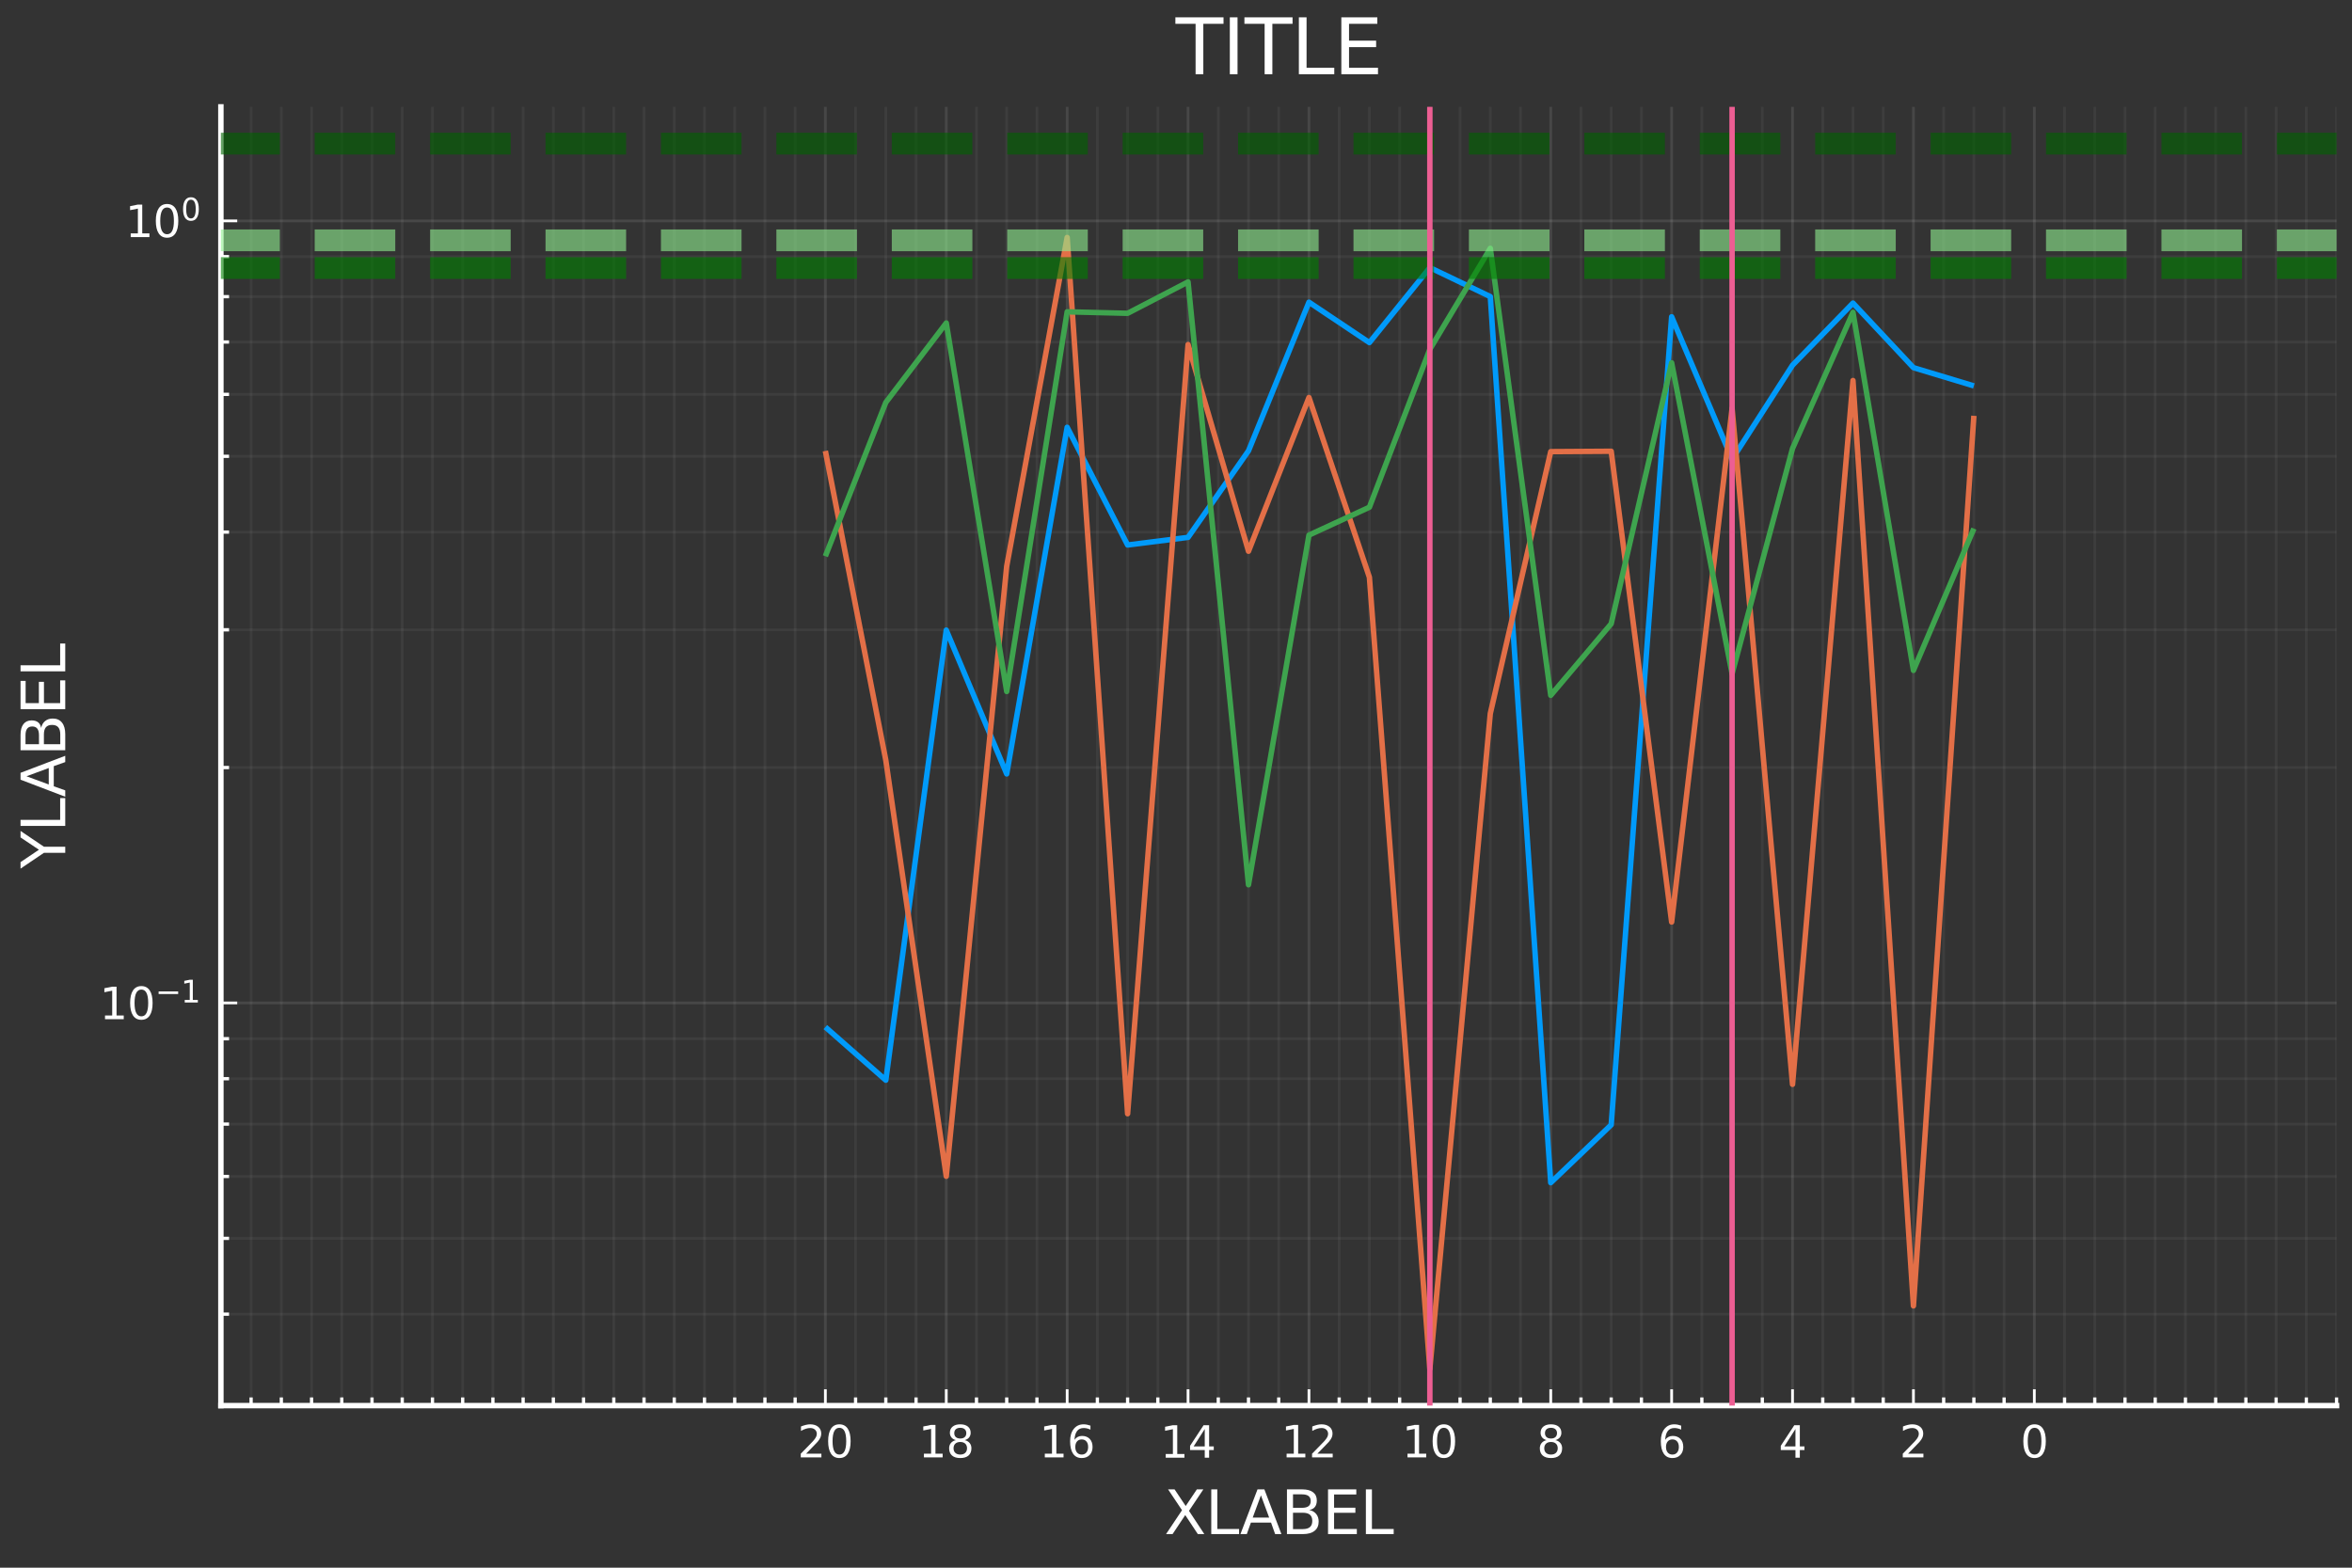 <?xml version="1.0" encoding="utf-8" standalone="no"?>
<!DOCTYPE svg PUBLIC "-//W3C//DTD SVG 1.1//EN"
  "http://www.w3.org/Graphics/SVG/1.1/DTD/svg11.dtd">
<svg xmlns:xlink="http://www.w3.org/1999/xlink" width="432pt" height="288pt" viewBox="0 0 432 288" xmlns="http://www.w3.org/2000/svg" version="1.1">
 <defs>
  <style type="text/css">*{stroke-linejoin: round; stroke-linecap: butt}</style>
 </defs>
 <g id="figure_1">
  <g id="patch_1">
   <path d="M 0 288 
L 432 288 
L 432 0 
L 0 0 
z
" style="fill: #333333"/>
  </g>
  <g id="axes_1">
   <g id="patch_2">
    <path d="M 40.571 258.225 
L 429.165 258.225 
L 429.165 19.635 
L 40.571 19.635 
z
" style="fill: #333333"/>
   </g>
   <g id="matplotlib.axis_1">
    <g id="xtick_1">
     <g id="line2d_1">
      <path d="M 373.652 258.225 
L 373.652 19.635 
" clip-path="url(#pa866c4bb51)" style="fill: none; stroke: #ffffff; stroke-opacity: 0.1; stroke-width: 0.5; stroke-linecap: square"/>
     </g>
     <g id="line2d_2">
      <defs>
       <path id="mc9e3eca1d5" d="M 0 0 
L 0 -3 
" style="stroke: #ffffff; stroke-width: 0.5"/>
      </defs>
      <g>
       <use xlink:href="#mc9e3eca1d5" x="373.652" y="258.225" style="fill: #ffffff; stroke: #ffffff; stroke-width: 0.5"/>
      </g>
     </g>
     <g id="text_1">
      <!-- $0$ -->
      <g style="fill: #ffffff" transform="translate(371.092 267.804) scale(0.08 -0.08)">
       <defs>
        <path id="DejaVuSans-30" d="M 2034 4250 
Q 1547 4250 1301 3770 
Q 1056 3291 1056 2328 
Q 1056 1369 1301 889 
Q 1547 409 2034 409 
Q 2525 409 2770 889 
Q 3016 1369 3016 2328 
Q 3016 3291 2770 3770 
Q 2525 4250 2034 4250 
z
M 2034 4750 
Q 2819 4750 3233 4129 
Q 3647 3509 3647 2328 
Q 3647 1150 3233 529 
Q 2819 -91 2034 -91 
Q 1250 -91 836 529 
Q 422 1150 422 2328 
Q 422 3509 836 4129 
Q 1250 4750 2034 4750 
z
" transform="scale(0.016)"/>
       </defs>
       <use xlink:href="#DejaVuSans-30" transform="translate(0 0.781)"/>
      </g>
     </g>
    </g>
    <g id="xtick_2">
     <g id="line2d_3">
      <path d="M 351.447 258.225 
L 351.447 19.635 
" clip-path="url(#pa866c4bb51)" style="fill: none; stroke: #ffffff; stroke-opacity: 0.1; stroke-width: 0.5; stroke-linecap: square"/>
     </g>
     <g id="line2d_4">
      <g>
       <use xlink:href="#mc9e3eca1d5" x="351.447" y="258.225" style="fill: #ffffff; stroke: #ffffff; stroke-width: 0.5"/>
      </g>
     </g>
     <g id="text_2">
      <!-- $2$ -->
      <g style="fill: #ffffff" transform="translate(348.887 267.804) scale(0.08 -0.08)">
       <defs>
        <path id="DejaVuSans-32" d="M 1228 531 
L 3431 531 
L 3431 0 
L 469 0 
L 469 531 
Q 828 903 1448 1529 
Q 2069 2156 2228 2338 
Q 2531 2678 2651 2914 
Q 2772 3150 2772 3378 
Q 2772 3750 2511 3984 
Q 2250 4219 1831 4219 
Q 1534 4219 1204 4116 
Q 875 4013 500 3803 
L 500 4441 
Q 881 4594 1212 4672 
Q 1544 4750 1819 4750 
Q 2544 4750 2975 4387 
Q 3406 4025 3406 3419 
Q 3406 3131 3298 2873 
Q 3191 2616 2906 2266 
Q 2828 2175 2409 1742 
Q 1991 1309 1228 531 
z
" transform="scale(0.016)"/>
       </defs>
       <use xlink:href="#DejaVuSans-32" transform="translate(0 0.781)"/>
      </g>
     </g>
    </g>
    <g id="xtick_3">
     <g id="line2d_5">
      <path d="M 329.241 258.225 
L 329.241 19.635 
" clip-path="url(#pa866c4bb51)" style="fill: none; stroke: #ffffff; stroke-opacity: 0.1; stroke-width: 0.5; stroke-linecap: square"/>
     </g>
     <g id="line2d_6">
      <g>
       <use xlink:href="#mc9e3eca1d5" x="329.241" y="258.225" style="fill: #ffffff; stroke: #ffffff; stroke-width: 0.5"/>
      </g>
     </g>
     <g id="text_3">
      <!-- $4$ -->
      <g style="fill: #ffffff" transform="translate(326.681 267.804) scale(0.08 -0.08)">
       <defs>
        <path id="DejaVuSans-34" d="M 2419 4116 
L 825 1625 
L 2419 1625 
L 2419 4116 
z
M 2253 4666 
L 3047 4666 
L 3047 1625 
L 3713 1625 
L 3713 1100 
L 3047 1100 
L 3047 0 
L 2419 0 
L 2419 1100 
L 313 1100 
L 313 1709 
L 2253 4666 
z
" transform="scale(0.016)"/>
       </defs>
       <use xlink:href="#DejaVuSans-34" transform="translate(0 0.094)"/>
      </g>
     </g>
    </g>
    <g id="xtick_4">
     <g id="line2d_7">
      <path d="M 307.036 258.225 
L 307.036 19.635 
" clip-path="url(#pa866c4bb51)" style="fill: none; stroke: #ffffff; stroke-opacity: 0.1; stroke-width: 0.5; stroke-linecap: square"/>
     </g>
     <g id="line2d_8">
      <g>
       <use xlink:href="#mc9e3eca1d5" x="307.036" y="258.225" style="fill: #ffffff; stroke: #ffffff; stroke-width: 0.5"/>
      </g>
     </g>
     <g id="text_4">
      <!-- $6$ -->
      <g style="fill: #ffffff" transform="translate(304.476 267.804) scale(0.08 -0.08)">
       <defs>
        <path id="DejaVuSans-36" d="M 2113 2584 
Q 1688 2584 1439 2293 
Q 1191 2003 1191 1497 
Q 1191 994 1439 701 
Q 1688 409 2113 409 
Q 2538 409 2786 701 
Q 3034 994 3034 1497 
Q 3034 2003 2786 2293 
Q 2538 2584 2113 2584 
z
M 3366 4563 
L 3366 3988 
Q 3128 4100 2886 4159 
Q 2644 4219 2406 4219 
Q 1781 4219 1451 3797 
Q 1122 3375 1075 2522 
Q 1259 2794 1537 2939 
Q 1816 3084 2150 3084 
Q 2853 3084 3261 2657 
Q 3669 2231 3669 1497 
Q 3669 778 3244 343 
Q 2819 -91 2113 -91 
Q 1303 -91 875 529 
Q 447 1150 447 2328 
Q 447 3434 972 4092 
Q 1497 4750 2381 4750 
Q 2619 4750 2861 4703 
Q 3103 4656 3366 4563 
z
" transform="scale(0.016)"/>
       </defs>
       <use xlink:href="#DejaVuSans-36" transform="translate(0 0.781)"/>
      </g>
     </g>
    </g>
    <g id="xtick_5">
     <g id="line2d_9">
      <path d="M 284.83 258.225 
L 284.83 19.635 
" clip-path="url(#pa866c4bb51)" style="fill: none; stroke: #ffffff; stroke-opacity: 0.1; stroke-width: 0.5; stroke-linecap: square"/>
     </g>
     <g id="line2d_10">
      <g>
       <use xlink:href="#mc9e3eca1d5" x="284.83" y="258.225" style="fill: #ffffff; stroke: #ffffff; stroke-width: 0.5"/>
      </g>
     </g>
     <g id="text_5">
      <!-- $8$ -->
      <g style="fill: #ffffff" transform="translate(282.27 267.804) scale(0.08 -0.08)">
       <defs>
        <path id="DejaVuSans-38" d="M 2034 2216 
Q 1584 2216 1326 1975 
Q 1069 1734 1069 1313 
Q 1069 891 1326 650 
Q 1584 409 2034 409 
Q 2484 409 2743 651 
Q 3003 894 3003 1313 
Q 3003 1734 2745 1975 
Q 2488 2216 2034 2216 
z
M 1403 2484 
Q 997 2584 770 2862 
Q 544 3141 544 3541 
Q 544 4100 942 4425 
Q 1341 4750 2034 4750 
Q 2731 4750 3128 4425 
Q 3525 4100 3525 3541 
Q 3525 3141 3298 2862 
Q 3072 2584 2669 2484 
Q 3125 2378 3379 2068 
Q 3634 1759 3634 1313 
Q 3634 634 3220 271 
Q 2806 -91 2034 -91 
Q 1263 -91 848 271 
Q 434 634 434 1313 
Q 434 1759 690 2068 
Q 947 2378 1403 2484 
z
M 1172 3481 
Q 1172 3119 1398 2916 
Q 1625 2713 2034 2713 
Q 2441 2713 2670 2916 
Q 2900 3119 2900 3481 
Q 2900 3844 2670 4047 
Q 2441 4250 2034 4250 
Q 1625 4250 1398 4047 
Q 1172 3844 1172 3481 
z
" transform="scale(0.016)"/>
       </defs>
       <use xlink:href="#DejaVuSans-38" transform="translate(0 0.781)"/>
      </g>
     </g>
    </g>
    <g id="xtick_6">
     <g id="line2d_11">
      <path d="M 262.625 258.225 
L 262.625 19.635 
" clip-path="url(#pa866c4bb51)" style="fill: none; stroke: #ffffff; stroke-opacity: 0.1; stroke-width: 0.5; stroke-linecap: square"/>
     </g>
     <g id="line2d_12">
      <g>
       <use xlink:href="#mc9e3eca1d5" x="262.625" y="258.225" style="fill: #ffffff; stroke: #ffffff; stroke-width: 0.5"/>
      </g>
     </g>
     <g id="text_6">
      <!-- $10$ -->
      <g style="fill: #ffffff" transform="translate(257.505 267.804) scale(0.08 -0.08)">
       <defs>
        <path id="DejaVuSans-31" d="M 794 531 
L 1825 531 
L 1825 4091 
L 703 3866 
L 703 4441 
L 1819 4666 
L 2450 4666 
L 2450 531 
L 3481 531 
L 3481 0 
L 794 0 
L 794 531 
z
" transform="scale(0.016)"/>
       </defs>
       <use xlink:href="#DejaVuSans-31" transform="translate(0 0.781)"/>
       <use xlink:href="#DejaVuSans-30" transform="translate(63.623 0.781)"/>
      </g>
     </g>
    </g>
    <g id="xtick_7">
     <g id="line2d_13">
      <path d="M 240.42 258.225 
L 240.42 19.635 
" clip-path="url(#pa866c4bb51)" style="fill: none; stroke: #ffffff; stroke-opacity: 0.1; stroke-width: 0.5; stroke-linecap: square"/>
     </g>
     <g id="line2d_14">
      <g>
       <use xlink:href="#mc9e3eca1d5" x="240.42" y="258.225" style="fill: #ffffff; stroke: #ffffff; stroke-width: 0.5"/>
      </g>
     </g>
     <g id="text_7">
      <!-- $12$ -->
      <g style="fill: #ffffff" transform="translate(235.3 267.804) scale(0.08 -0.08)">
       <use xlink:href="#DejaVuSans-31" transform="translate(0 0.781)"/>
       <use xlink:href="#DejaVuSans-32" transform="translate(63.623 0.781)"/>
      </g>
     </g>
    </g>
    <g id="xtick_8">
     <g id="line2d_15">
      <path d="M 218.214 258.225 
L 218.214 19.635 
" clip-path="url(#pa866c4bb51)" style="fill: none; stroke: #ffffff; stroke-opacity: 0.1; stroke-width: 0.5; stroke-linecap: square"/>
     </g>
     <g id="line2d_16">
      <g>
       <use xlink:href="#mc9e3eca1d5" x="218.214" y="258.225" style="fill: #ffffff; stroke: #ffffff; stroke-width: 0.5"/>
      </g>
     </g>
     <g id="text_8">
      <!-- $14$ -->
      <g style="fill: #ffffff" transform="translate(213.094 267.804) scale(0.08 -0.08)">
       <use xlink:href="#DejaVuSans-31" transform="translate(0 0.094)"/>
       <use xlink:href="#DejaVuSans-34" transform="translate(63.623 0.094)"/>
      </g>
     </g>
    </g>
    <g id="xtick_9">
     <g id="line2d_17">
      <path d="M 196.009 258.225 
L 196.009 19.635 
" clip-path="url(#pa866c4bb51)" style="fill: none; stroke: #ffffff; stroke-opacity: 0.1; stroke-width: 0.5; stroke-linecap: square"/>
     </g>
     <g id="line2d_18">
      <g>
       <use xlink:href="#mc9e3eca1d5" x="196.009" y="258.225" style="fill: #ffffff; stroke: #ffffff; stroke-width: 0.5"/>
      </g>
     </g>
     <g id="text_9">
      <!-- $16$ -->
      <g style="fill: #ffffff" transform="translate(190.889 267.804) scale(0.08 -0.08)">
       <use xlink:href="#DejaVuSans-31" transform="translate(0 0.781)"/>
       <use xlink:href="#DejaVuSans-36" transform="translate(63.623 0.781)"/>
      </g>
     </g>
    </g>
    <g id="xtick_10">
     <g id="line2d_19">
      <path d="M 173.803 258.225 
L 173.803 19.635 
" clip-path="url(#pa866c4bb51)" style="fill: none; stroke: #ffffff; stroke-opacity: 0.1; stroke-width: 0.5; stroke-linecap: square"/>
     </g>
     <g id="line2d_20">
      <g>
       <use xlink:href="#mc9e3eca1d5" x="173.803" y="258.225" style="fill: #ffffff; stroke: #ffffff; stroke-width: 0.5"/>
      </g>
     </g>
     <g id="text_10">
      <!-- $18$ -->
      <g style="fill: #ffffff" transform="translate(168.683 267.804) scale(0.08 -0.08)">
       <use xlink:href="#DejaVuSans-31" transform="translate(0 0.781)"/>
       <use xlink:href="#DejaVuSans-38" transform="translate(63.623 0.781)"/>
      </g>
     </g>
    </g>
    <g id="xtick_11">
     <g id="line2d_21">
      <path d="M 151.598 258.225 
L 151.598 19.635 
" clip-path="url(#pa866c4bb51)" style="fill: none; stroke: #ffffff; stroke-opacity: 0.1; stroke-width: 0.5; stroke-linecap: square"/>
     </g>
     <g id="line2d_22">
      <g>
       <use xlink:href="#mc9e3eca1d5" x="151.598" y="258.225" style="fill: #ffffff; stroke: #ffffff; stroke-width: 0.5"/>
      </g>
     </g>
     <g id="text_11">
      <!-- $20$ -->
      <g style="fill: #ffffff" transform="translate(146.478 267.804) scale(0.08 -0.08)">
       <use xlink:href="#DejaVuSans-32" transform="translate(0 0.781)"/>
       <use xlink:href="#DejaVuSans-30" transform="translate(63.623 0.781)"/>
      </g>
     </g>
    </g>
    <g id="xtick_12">
     <g id="line2d_23">
      <path d="M 429.165 258.225 
L 429.165 19.635 
" clip-path="url(#pa866c4bb51)" style="fill: none; stroke: #ffffff; stroke-opacity: 0.05; stroke-width: 0.5; stroke-linecap: square"/>
     </g>
     <g id="line2d_24">
      <defs>
       <path id="m902e6ef7d8" d="M 0 0 
L 0 -1.5 
" style="stroke: #ffffff; stroke-width: 0.6"/>
      </defs>
      <g>
       <use xlink:href="#m902e6ef7d8" x="429.165" y="258.225" style="fill: #ffffff; stroke: #ffffff; stroke-width: 0.6"/>
      </g>
     </g>
    </g>
    <g id="xtick_13">
     <g id="line2d_25">
      <path d="M 423.614 258.225 
L 423.614 19.635 
" clip-path="url(#pa866c4bb51)" style="fill: none; stroke: #ffffff; stroke-opacity: 0.05; stroke-width: 0.5; stroke-linecap: square"/>
     </g>
     <g id="line2d_26">
      <g>
       <use xlink:href="#m902e6ef7d8" x="423.614" y="258.225" style="fill: #ffffff; stroke: #ffffff; stroke-width: 0.6"/>
      </g>
     </g>
    </g>
    <g id="xtick_14">
     <g id="line2d_27">
      <path d="M 418.063 258.225 
L 418.063 19.635 
" clip-path="url(#pa866c4bb51)" style="fill: none; stroke: #ffffff; stroke-opacity: 0.05; stroke-width: 0.5; stroke-linecap: square"/>
     </g>
     <g id="line2d_28">
      <g>
       <use xlink:href="#m902e6ef7d8" x="418.063" y="258.225" style="fill: #ffffff; stroke: #ffffff; stroke-width: 0.6"/>
      </g>
     </g>
    </g>
    <g id="xtick_15">
     <g id="line2d_29">
      <path d="M 412.511 258.225 
L 412.511 19.635 
" clip-path="url(#pa866c4bb51)" style="fill: none; stroke: #ffffff; stroke-opacity: 0.05; stroke-width: 0.5; stroke-linecap: square"/>
     </g>
     <g id="line2d_30">
      <g>
       <use xlink:href="#m902e6ef7d8" x="412.511" y="258.225" style="fill: #ffffff; stroke: #ffffff; stroke-width: 0.6"/>
      </g>
     </g>
    </g>
    <g id="xtick_16">
     <g id="line2d_31">
      <path d="M 406.96 258.225 
L 406.96 19.635 
" clip-path="url(#pa866c4bb51)" style="fill: none; stroke: #ffffff; stroke-opacity: 0.05; stroke-width: 0.5; stroke-linecap: square"/>
     </g>
     <g id="line2d_32">
      <g>
       <use xlink:href="#m902e6ef7d8" x="406.96" y="258.225" style="fill: #ffffff; stroke: #ffffff; stroke-width: 0.6"/>
      </g>
     </g>
    </g>
    <g id="xtick_17">
     <g id="line2d_33">
      <path d="M 401.409 258.225 
L 401.409 19.635 
" clip-path="url(#pa866c4bb51)" style="fill: none; stroke: #ffffff; stroke-opacity: 0.05; stroke-width: 0.5; stroke-linecap: square"/>
     </g>
     <g id="line2d_34">
      <g>
       <use xlink:href="#m902e6ef7d8" x="401.409" y="258.225" style="fill: #ffffff; stroke: #ffffff; stroke-width: 0.6"/>
      </g>
     </g>
    </g>
    <g id="xtick_18">
     <g id="line2d_35">
      <path d="M 395.857 258.225 
L 395.857 19.635 
" clip-path="url(#pa866c4bb51)" style="fill: none; stroke: #ffffff; stroke-opacity: 0.05; stroke-width: 0.5; stroke-linecap: square"/>
     </g>
     <g id="line2d_36">
      <g>
       <use xlink:href="#m902e6ef7d8" x="395.857" y="258.225" style="fill: #ffffff; stroke: #ffffff; stroke-width: 0.6"/>
      </g>
     </g>
    </g>
    <g id="xtick_19">
     <g id="line2d_37">
      <path d="M 390.306 258.225 
L 390.306 19.635 
" clip-path="url(#pa866c4bb51)" style="fill: none; stroke: #ffffff; stroke-opacity: 0.05; stroke-width: 0.5; stroke-linecap: square"/>
     </g>
     <g id="line2d_38">
      <g>
       <use xlink:href="#m902e6ef7d8" x="390.306" y="258.225" style="fill: #ffffff; stroke: #ffffff; stroke-width: 0.6"/>
      </g>
     </g>
    </g>
    <g id="xtick_20">
     <g id="line2d_39">
      <path d="M 384.755 258.225 
L 384.755 19.635 
" clip-path="url(#pa866c4bb51)" style="fill: none; stroke: #ffffff; stroke-opacity: 0.05; stroke-width: 0.5; stroke-linecap: square"/>
     </g>
     <g id="line2d_40">
      <g>
       <use xlink:href="#m902e6ef7d8" x="384.755" y="258.225" style="fill: #ffffff; stroke: #ffffff; stroke-width: 0.6"/>
      </g>
     </g>
    </g>
    <g id="xtick_21">
     <g id="line2d_41">
      <path d="M 379.203 258.225 
L 379.203 19.635 
" clip-path="url(#pa866c4bb51)" style="fill: none; stroke: #ffffff; stroke-opacity: 0.05; stroke-width: 0.5; stroke-linecap: square"/>
     </g>
     <g id="line2d_42">
      <g>
       <use xlink:href="#m902e6ef7d8" x="379.203" y="258.225" style="fill: #ffffff; stroke: #ffffff; stroke-width: 0.6"/>
      </g>
     </g>
    </g>
    <g id="xtick_22">
     <g id="line2d_43">
      <path d="M 368.101 258.225 
L 368.101 19.635 
" clip-path="url(#pa866c4bb51)" style="fill: none; stroke: #ffffff; stroke-opacity: 0.05; stroke-width: 0.5; stroke-linecap: square"/>
     </g>
     <g id="line2d_44">
      <g>
       <use xlink:href="#m902e6ef7d8" x="368.101" y="258.225" style="fill: #ffffff; stroke: #ffffff; stroke-width: 0.6"/>
      </g>
     </g>
    </g>
    <g id="xtick_23">
     <g id="line2d_45">
      <path d="M 362.549 258.225 
L 362.549 19.635 
" clip-path="url(#pa866c4bb51)" style="fill: none; stroke: #ffffff; stroke-opacity: 0.05; stroke-width: 0.5; stroke-linecap: square"/>
     </g>
     <g id="line2d_46">
      <g>
       <use xlink:href="#m902e6ef7d8" x="362.549" y="258.225" style="fill: #ffffff; stroke: #ffffff; stroke-width: 0.6"/>
      </g>
     </g>
    </g>
    <g id="xtick_24">
     <g id="line2d_47">
      <path d="M 356.998 258.225 
L 356.998 19.635 
" clip-path="url(#pa866c4bb51)" style="fill: none; stroke: #ffffff; stroke-opacity: 0.05; stroke-width: 0.5; stroke-linecap: square"/>
     </g>
     <g id="line2d_48">
      <g>
       <use xlink:href="#m902e6ef7d8" x="356.998" y="258.225" style="fill: #ffffff; stroke: #ffffff; stroke-width: 0.6"/>
      </g>
     </g>
    </g>
    <g id="xtick_25">
     <g id="line2d_49">
      <path d="M 345.895 258.225 
L 345.895 19.635 
" clip-path="url(#pa866c4bb51)" style="fill: none; stroke: #ffffff; stroke-opacity: 0.05; stroke-width: 0.5; stroke-linecap: square"/>
     </g>
     <g id="line2d_50">
      <g>
       <use xlink:href="#m902e6ef7d8" x="345.895" y="258.225" style="fill: #ffffff; stroke: #ffffff; stroke-width: 0.6"/>
      </g>
     </g>
    </g>
    <g id="xtick_26">
     <g id="line2d_51">
      <path d="M 340.344 258.225 
L 340.344 19.635 
" clip-path="url(#pa866c4bb51)" style="fill: none; stroke: #ffffff; stroke-opacity: 0.05; stroke-width: 0.5; stroke-linecap: square"/>
     </g>
     <g id="line2d_52">
      <g>
       <use xlink:href="#m902e6ef7d8" x="340.344" y="258.225" style="fill: #ffffff; stroke: #ffffff; stroke-width: 0.6"/>
      </g>
     </g>
    </g>
    <g id="xtick_27">
     <g id="line2d_53">
      <path d="M 334.792 258.225 
L 334.792 19.635 
" clip-path="url(#pa866c4bb51)" style="fill: none; stroke: #ffffff; stroke-opacity: 0.05; stroke-width: 0.5; stroke-linecap: square"/>
     </g>
     <g id="line2d_54">
      <g>
       <use xlink:href="#m902e6ef7d8" x="334.792" y="258.225" style="fill: #ffffff; stroke: #ffffff; stroke-width: 0.6"/>
      </g>
     </g>
    </g>
    <g id="xtick_28">
     <g id="line2d_55">
      <path d="M 323.69 258.225 
L 323.69 19.635 
" clip-path="url(#pa866c4bb51)" style="fill: none; stroke: #ffffff; stroke-opacity: 0.05; stroke-width: 0.5; stroke-linecap: square"/>
     </g>
     <g id="line2d_56">
      <g>
       <use xlink:href="#m902e6ef7d8" x="323.69" y="258.225" style="fill: #ffffff; stroke: #ffffff; stroke-width: 0.6"/>
      </g>
     </g>
    </g>
    <g id="xtick_29">
     <g id="line2d_57">
      <path d="M 318.138 258.225 
L 318.138 19.635 
" clip-path="url(#pa866c4bb51)" style="fill: none; stroke: #ffffff; stroke-opacity: 0.05; stroke-width: 0.5; stroke-linecap: square"/>
     </g>
     <g id="line2d_58">
      <g>
       <use xlink:href="#m902e6ef7d8" x="318.138" y="258.225" style="fill: #ffffff; stroke: #ffffff; stroke-width: 0.6"/>
      </g>
     </g>
    </g>
    <g id="xtick_30">
     <g id="line2d_59">
      <path d="M 312.587 258.225 
L 312.587 19.635 
" clip-path="url(#pa866c4bb51)" style="fill: none; stroke: #ffffff; stroke-opacity: 0.05; stroke-width: 0.5; stroke-linecap: square"/>
     </g>
     <g id="line2d_60">
      <g>
       <use xlink:href="#m902e6ef7d8" x="312.587" y="258.225" style="fill: #ffffff; stroke: #ffffff; stroke-width: 0.6"/>
      </g>
     </g>
    </g>
    <g id="xtick_31">
     <g id="line2d_61">
      <path d="M 301.484 258.225 
L 301.484 19.635 
" clip-path="url(#pa866c4bb51)" style="fill: none; stroke: #ffffff; stroke-opacity: 0.05; stroke-width: 0.5; stroke-linecap: square"/>
     </g>
     <g id="line2d_62">
      <g>
       <use xlink:href="#m902e6ef7d8" x="301.484" y="258.225" style="fill: #ffffff; stroke: #ffffff; stroke-width: 0.6"/>
      </g>
     </g>
    </g>
    <g id="xtick_32">
     <g id="line2d_63">
      <path d="M 295.933 258.225 
L 295.933 19.635 
" clip-path="url(#pa866c4bb51)" style="fill: none; stroke: #ffffff; stroke-opacity: 0.05; stroke-width: 0.5; stroke-linecap: square"/>
     </g>
     <g id="line2d_64">
      <g>
       <use xlink:href="#m902e6ef7d8" x="295.933" y="258.225" style="fill: #ffffff; stroke: #ffffff; stroke-width: 0.6"/>
      </g>
     </g>
    </g>
    <g id="xtick_33">
     <g id="line2d_65">
      <path d="M 290.382 258.225 
L 290.382 19.635 
" clip-path="url(#pa866c4bb51)" style="fill: none; stroke: #ffffff; stroke-opacity: 0.05; stroke-width: 0.5; stroke-linecap: square"/>
     </g>
     <g id="line2d_66">
      <g>
       <use xlink:href="#m902e6ef7d8" x="290.382" y="258.225" style="fill: #ffffff; stroke: #ffffff; stroke-width: 0.6"/>
      </g>
     </g>
    </g>
    <g id="xtick_34">
     <g id="line2d_67">
      <path d="M 279.279 258.225 
L 279.279 19.635 
" clip-path="url(#pa866c4bb51)" style="fill: none; stroke: #ffffff; stroke-opacity: 0.05; stroke-width: 0.5; stroke-linecap: square"/>
     </g>
     <g id="line2d_68">
      <g>
       <use xlink:href="#m902e6ef7d8" x="279.279" y="258.225" style="fill: #ffffff; stroke: #ffffff; stroke-width: 0.6"/>
      </g>
     </g>
    </g>
    <g id="xtick_35">
     <g id="line2d_69">
      <path d="M 273.728 258.225 
L 273.728 19.635 
" clip-path="url(#pa866c4bb51)" style="fill: none; stroke: #ffffff; stroke-opacity: 0.05; stroke-width: 0.5; stroke-linecap: square"/>
     </g>
     <g id="line2d_70">
      <g>
       <use xlink:href="#m902e6ef7d8" x="273.728" y="258.225" style="fill: #ffffff; stroke: #ffffff; stroke-width: 0.6"/>
      </g>
     </g>
    </g>
    <g id="xtick_36">
     <g id="line2d_71">
      <path d="M 268.176 258.225 
L 268.176 19.635 
" clip-path="url(#pa866c4bb51)" style="fill: none; stroke: #ffffff; stroke-opacity: 0.05; stroke-width: 0.5; stroke-linecap: square"/>
     </g>
     <g id="line2d_72">
      <g>
       <use xlink:href="#m902e6ef7d8" x="268.176" y="258.225" style="fill: #ffffff; stroke: #ffffff; stroke-width: 0.6"/>
      </g>
     </g>
    </g>
    <g id="xtick_37">
     <g id="line2d_73">
      <path d="M 257.074 258.225 
L 257.074 19.635 
" clip-path="url(#pa866c4bb51)" style="fill: none; stroke: #ffffff; stroke-opacity: 0.05; stroke-width: 0.5; stroke-linecap: square"/>
     </g>
     <g id="line2d_74">
      <g>
       <use xlink:href="#m902e6ef7d8" x="257.074" y="258.225" style="fill: #ffffff; stroke: #ffffff; stroke-width: 0.6"/>
      </g>
     </g>
    </g>
    <g id="xtick_38">
     <g id="line2d_75">
      <path d="M 251.522 258.225 
L 251.522 19.635 
" clip-path="url(#pa866c4bb51)" style="fill: none; stroke: #ffffff; stroke-opacity: 0.05; stroke-width: 0.5; stroke-linecap: square"/>
     </g>
     <g id="line2d_76">
      <g>
       <use xlink:href="#m902e6ef7d8" x="251.522" y="258.225" style="fill: #ffffff; stroke: #ffffff; stroke-width: 0.6"/>
      </g>
     </g>
    </g>
    <g id="xtick_39">
     <g id="line2d_77">
      <path d="M 245.971 258.225 
L 245.971 19.635 
" clip-path="url(#pa866c4bb51)" style="fill: none; stroke: #ffffff; stroke-opacity: 0.05; stroke-width: 0.5; stroke-linecap: square"/>
     </g>
     <g id="line2d_78">
      <g>
       <use xlink:href="#m902e6ef7d8" x="245.971" y="258.225" style="fill: #ffffff; stroke: #ffffff; stroke-width: 0.6"/>
      </g>
     </g>
    </g>
    <g id="xtick_40">
     <g id="line2d_79">
      <path d="M 234.868 258.225 
L 234.868 19.635 
" clip-path="url(#pa866c4bb51)" style="fill: none; stroke: #ffffff; stroke-opacity: 0.05; stroke-width: 0.5; stroke-linecap: square"/>
     </g>
     <g id="line2d_80">
      <g>
       <use xlink:href="#m902e6ef7d8" x="234.868" y="258.225" style="fill: #ffffff; stroke: #ffffff; stroke-width: 0.6"/>
      </g>
     </g>
    </g>
    <g id="xtick_41">
     <g id="line2d_81">
      <path d="M 229.317 258.225 
L 229.317 19.635 
" clip-path="url(#pa866c4bb51)" style="fill: none; stroke: #ffffff; stroke-opacity: 0.05; stroke-width: 0.5; stroke-linecap: square"/>
     </g>
     <g id="line2d_82">
      <g>
       <use xlink:href="#m902e6ef7d8" x="229.317" y="258.225" style="fill: #ffffff; stroke: #ffffff; stroke-width: 0.6"/>
      </g>
     </g>
    </g>
    <g id="xtick_42">
     <g id="line2d_83">
      <path d="M 223.766 258.225 
L 223.766 19.635 
" clip-path="url(#pa866c4bb51)" style="fill: none; stroke: #ffffff; stroke-opacity: 0.05; stroke-width: 0.5; stroke-linecap: square"/>
     </g>
     <g id="line2d_84">
      <g>
       <use xlink:href="#m902e6ef7d8" x="223.766" y="258.225" style="fill: #ffffff; stroke: #ffffff; stroke-width: 0.6"/>
      </g>
     </g>
    </g>
    <g id="xtick_43">
     <g id="line2d_85">
      <path d="M 212.663 258.225 
L 212.663 19.635 
" clip-path="url(#pa866c4bb51)" style="fill: none; stroke: #ffffff; stroke-opacity: 0.05; stroke-width: 0.5; stroke-linecap: square"/>
     </g>
     <g id="line2d_86">
      <g>
       <use xlink:href="#m902e6ef7d8" x="212.663" y="258.225" style="fill: #ffffff; stroke: #ffffff; stroke-width: 0.6"/>
      </g>
     </g>
    </g>
    <g id="xtick_44">
     <g id="line2d_87">
      <path d="M 207.112 258.225 
L 207.112 19.635 
" clip-path="url(#pa866c4bb51)" style="fill: none; stroke: #ffffff; stroke-opacity: 0.05; stroke-width: 0.5; stroke-linecap: square"/>
     </g>
     <g id="line2d_88">
      <g>
       <use xlink:href="#m902e6ef7d8" x="207.112" y="258.225" style="fill: #ffffff; stroke: #ffffff; stroke-width: 0.6"/>
      </g>
     </g>
    </g>
    <g id="xtick_45">
     <g id="line2d_89">
      <path d="M 201.56 258.225 
L 201.56 19.635 
" clip-path="url(#pa866c4bb51)" style="fill: none; stroke: #ffffff; stroke-opacity: 0.05; stroke-width: 0.5; stroke-linecap: square"/>
     </g>
     <g id="line2d_90">
      <g>
       <use xlink:href="#m902e6ef7d8" x="201.56" y="258.225" style="fill: #ffffff; stroke: #ffffff; stroke-width: 0.6"/>
      </g>
     </g>
    </g>
    <g id="xtick_46">
     <g id="line2d_91">
      <path d="M 190.457 258.225 
L 190.457 19.635 
" clip-path="url(#pa866c4bb51)" style="fill: none; stroke: #ffffff; stroke-opacity: 0.05; stroke-width: 0.5; stroke-linecap: square"/>
     </g>
     <g id="line2d_92">
      <g>
       <use xlink:href="#m902e6ef7d8" x="190.457" y="258.225" style="fill: #ffffff; stroke: #ffffff; stroke-width: 0.6"/>
      </g>
     </g>
    </g>
    <g id="xtick_47">
     <g id="line2d_93">
      <path d="M 184.906 258.225 
L 184.906 19.635 
" clip-path="url(#pa866c4bb51)" style="fill: none; stroke: #ffffff; stroke-opacity: 0.05; stroke-width: 0.5; stroke-linecap: square"/>
     </g>
     <g id="line2d_94">
      <g>
       <use xlink:href="#m902e6ef7d8" x="184.906" y="258.225" style="fill: #ffffff; stroke: #ffffff; stroke-width: 0.6"/>
      </g>
     </g>
    </g>
    <g id="xtick_48">
     <g id="line2d_95">
      <path d="M 179.355 258.225 
L 179.355 19.635 
" clip-path="url(#pa866c4bb51)" style="fill: none; stroke: #ffffff; stroke-opacity: 0.05; stroke-width: 0.5; stroke-linecap: square"/>
     </g>
     <g id="line2d_96">
      <g>
       <use xlink:href="#m902e6ef7d8" x="179.355" y="258.225" style="fill: #ffffff; stroke: #ffffff; stroke-width: 0.6"/>
      </g>
     </g>
    </g>
    <g id="xtick_49">
     <g id="line2d_97">
      <path d="M 168.252 258.225 
L 168.252 19.635 
" clip-path="url(#pa866c4bb51)" style="fill: none; stroke: #ffffff; stroke-opacity: 0.05; stroke-width: 0.5; stroke-linecap: square"/>
     </g>
     <g id="line2d_98">
      <g>
       <use xlink:href="#m902e6ef7d8" x="168.252" y="258.225" style="fill: #ffffff; stroke: #ffffff; stroke-width: 0.6"/>
      </g>
     </g>
    </g>
    <g id="xtick_50">
     <g id="line2d_99">
      <path d="M 162.701 258.225 
L 162.701 19.635 
" clip-path="url(#pa866c4bb51)" style="fill: none; stroke: #ffffff; stroke-opacity: 0.05; stroke-width: 0.5; stroke-linecap: square"/>
     </g>
     <g id="line2d_100">
      <g>
       <use xlink:href="#m902e6ef7d8" x="162.701" y="258.225" style="fill: #ffffff; stroke: #ffffff; stroke-width: 0.6"/>
      </g>
     </g>
    </g>
    <g id="xtick_51">
     <g id="line2d_101">
      <path d="M 157.149 258.225 
L 157.149 19.635 
" clip-path="url(#pa866c4bb51)" style="fill: none; stroke: #ffffff; stroke-opacity: 0.05; stroke-width: 0.5; stroke-linecap: square"/>
     </g>
     <g id="line2d_102">
      <g>
       <use xlink:href="#m902e6ef7d8" x="157.149" y="258.225" style="fill: #ffffff; stroke: #ffffff; stroke-width: 0.6"/>
      </g>
     </g>
    </g>
    <g id="xtick_52">
     <g id="line2d_103">
      <path d="M 146.047 258.225 
L 146.047 19.635 
" clip-path="url(#pa866c4bb51)" style="fill: none; stroke: #ffffff; stroke-opacity: 0.05; stroke-width: 0.5; stroke-linecap: square"/>
     </g>
     <g id="line2d_104">
      <g>
       <use xlink:href="#m902e6ef7d8" x="146.047" y="258.225" style="fill: #ffffff; stroke: #ffffff; stroke-width: 0.6"/>
      </g>
     </g>
    </g>
    <g id="xtick_53">
     <g id="line2d_105">
      <path d="M 140.495 258.225 
L 140.495 19.635 
" clip-path="url(#pa866c4bb51)" style="fill: none; stroke: #ffffff; stroke-opacity: 0.05; stroke-width: 0.5; stroke-linecap: square"/>
     </g>
     <g id="line2d_106">
      <g>
       <use xlink:href="#m902e6ef7d8" x="140.495" y="258.225" style="fill: #ffffff; stroke: #ffffff; stroke-width: 0.6"/>
      </g>
     </g>
    </g>
    <g id="xtick_54">
     <g id="line2d_107">
      <path d="M 134.944 258.225 
L 134.944 19.635 
" clip-path="url(#pa866c4bb51)" style="fill: none; stroke: #ffffff; stroke-opacity: 0.05; stroke-width: 0.5; stroke-linecap: square"/>
     </g>
     <g id="line2d_108">
      <g>
       <use xlink:href="#m902e6ef7d8" x="134.944" y="258.225" style="fill: #ffffff; stroke: #ffffff; stroke-width: 0.6"/>
      </g>
     </g>
    </g>
    <g id="xtick_55">
     <g id="line2d_109">
      <path d="M 129.393 258.225 
L 129.393 19.635 
" clip-path="url(#pa866c4bb51)" style="fill: none; stroke: #ffffff; stroke-opacity: 0.05; stroke-width: 0.5; stroke-linecap: square"/>
     </g>
     <g id="line2d_110">
      <g>
       <use xlink:href="#m902e6ef7d8" x="129.393" y="258.225" style="fill: #ffffff; stroke: #ffffff; stroke-width: 0.6"/>
      </g>
     </g>
    </g>
    <g id="xtick_56">
     <g id="line2d_111">
      <path d="M 123.841 258.225 
L 123.841 19.635 
" clip-path="url(#pa866c4bb51)" style="fill: none; stroke: #ffffff; stroke-opacity: 0.05; stroke-width: 0.5; stroke-linecap: square"/>
     </g>
     <g id="line2d_112">
      <g>
       <use xlink:href="#m902e6ef7d8" x="123.841" y="258.225" style="fill: #ffffff; stroke: #ffffff; stroke-width: 0.6"/>
      </g>
     </g>
    </g>
    <g id="xtick_57">
     <g id="line2d_113">
      <path d="M 118.29 258.225 
L 118.29 19.635 
" clip-path="url(#pa866c4bb51)" style="fill: none; stroke: #ffffff; stroke-opacity: 0.05; stroke-width: 0.5; stroke-linecap: square"/>
     </g>
     <g id="line2d_114">
      <g>
       <use xlink:href="#m902e6ef7d8" x="118.29" y="258.225" style="fill: #ffffff; stroke: #ffffff; stroke-width: 0.6"/>
      </g>
     </g>
    </g>
    <g id="xtick_58">
     <g id="line2d_115">
      <path d="M 112.739 258.225 
L 112.739 19.635 
" clip-path="url(#pa866c4bb51)" style="fill: none; stroke: #ffffff; stroke-opacity: 0.05; stroke-width: 0.5; stroke-linecap: square"/>
     </g>
     <g id="line2d_116">
      <g>
       <use xlink:href="#m902e6ef7d8" x="112.739" y="258.225" style="fill: #ffffff; stroke: #ffffff; stroke-width: 0.6"/>
      </g>
     </g>
    </g>
    <g id="xtick_59">
     <g id="line2d_117">
      <path d="M 107.187 258.225 
L 107.187 19.635 
" clip-path="url(#pa866c4bb51)" style="fill: none; stroke: #ffffff; stroke-opacity: 0.05; stroke-width: 0.5; stroke-linecap: square"/>
     </g>
     <g id="line2d_118">
      <g>
       <use xlink:href="#m902e6ef7d8" x="107.187" y="258.225" style="fill: #ffffff; stroke: #ffffff; stroke-width: 0.6"/>
      </g>
     </g>
    </g>
    <g id="xtick_60">
     <g id="line2d_119">
      <path d="M 101.636 258.225 
L 101.636 19.635 
" clip-path="url(#pa866c4bb51)" style="fill: none; stroke: #ffffff; stroke-opacity: 0.05; stroke-width: 0.5; stroke-linecap: square"/>
     </g>
     <g id="line2d_120">
      <g>
       <use xlink:href="#m902e6ef7d8" x="101.636" y="258.225" style="fill: #ffffff; stroke: #ffffff; stroke-width: 0.6"/>
      </g>
     </g>
    </g>
    <g id="xtick_61">
     <g id="line2d_121">
      <path d="M 96.085 258.225 
L 96.085 19.635 
" clip-path="url(#pa866c4bb51)" style="fill: none; stroke: #ffffff; stroke-opacity: 0.05; stroke-width: 0.5; stroke-linecap: square"/>
     </g>
     <g id="line2d_122">
      <g>
       <use xlink:href="#m902e6ef7d8" x="96.085" y="258.225" style="fill: #ffffff; stroke: #ffffff; stroke-width: 0.6"/>
      </g>
     </g>
    </g>
    <g id="xtick_62">
     <g id="line2d_123">
      <path d="M 90.533 258.225 
L 90.533 19.635 
" clip-path="url(#pa866c4bb51)" style="fill: none; stroke: #ffffff; stroke-opacity: 0.05; stroke-width: 0.5; stroke-linecap: square"/>
     </g>
     <g id="line2d_124">
      <g>
       <use xlink:href="#m902e6ef7d8" x="90.533" y="258.225" style="fill: #ffffff; stroke: #ffffff; stroke-width: 0.6"/>
      </g>
     </g>
    </g>
    <g id="xtick_63">
     <g id="line2d_125">
      <path d="M 84.982 258.225 
L 84.982 19.635 
" clip-path="url(#pa866c4bb51)" style="fill: none; stroke: #ffffff; stroke-opacity: 0.05; stroke-width: 0.5; stroke-linecap: square"/>
     </g>
     <g id="line2d_126">
      <g>
       <use xlink:href="#m902e6ef7d8" x="84.982" y="258.225" style="fill: #ffffff; stroke: #ffffff; stroke-width: 0.6"/>
      </g>
     </g>
    </g>
    <g id="xtick_64">
     <g id="line2d_127">
      <path d="M 79.431 258.225 
L 79.431 19.635 
" clip-path="url(#pa866c4bb51)" style="fill: none; stroke: #ffffff; stroke-opacity: 0.05; stroke-width: 0.5; stroke-linecap: square"/>
     </g>
     <g id="line2d_128">
      <g>
       <use xlink:href="#m902e6ef7d8" x="79.431" y="258.225" style="fill: #ffffff; stroke: #ffffff; stroke-width: 0.6"/>
      </g>
     </g>
    </g>
    <g id="xtick_65">
     <g id="line2d_129">
      <path d="M 73.879 258.225 
L 73.879 19.635 
" clip-path="url(#pa866c4bb51)" style="fill: none; stroke: #ffffff; stroke-opacity: 0.05; stroke-width: 0.5; stroke-linecap: square"/>
     </g>
     <g id="line2d_130">
      <g>
       <use xlink:href="#m902e6ef7d8" x="73.879" y="258.225" style="fill: #ffffff; stroke: #ffffff; stroke-width: 0.6"/>
      </g>
     </g>
    </g>
    <g id="xtick_66">
     <g id="line2d_131">
      <path d="M 68.328 258.225 
L 68.328 19.635 
" clip-path="url(#pa866c4bb51)" style="fill: none; stroke: #ffffff; stroke-opacity: 0.05; stroke-width: 0.5; stroke-linecap: square"/>
     </g>
     <g id="line2d_132">
      <g>
       <use xlink:href="#m902e6ef7d8" x="68.328" y="258.225" style="fill: #ffffff; stroke: #ffffff; stroke-width: 0.6"/>
      </g>
     </g>
    </g>
    <g id="xtick_67">
     <g id="line2d_133">
      <path d="M 62.777 258.225 
L 62.777 19.635 
" clip-path="url(#pa866c4bb51)" style="fill: none; stroke: #ffffff; stroke-opacity: 0.05; stroke-width: 0.5; stroke-linecap: square"/>
     </g>
     <g id="line2d_134">
      <g>
       <use xlink:href="#m902e6ef7d8" x="62.777" y="258.225" style="fill: #ffffff; stroke: #ffffff; stroke-width: 0.6"/>
      </g>
     </g>
    </g>
    <g id="xtick_68">
     <g id="line2d_135">
      <path d="M 57.225 258.225 
L 57.225 19.635 
" clip-path="url(#pa866c4bb51)" style="fill: none; stroke: #ffffff; stroke-opacity: 0.05; stroke-width: 0.5; stroke-linecap: square"/>
     </g>
     <g id="line2d_136">
      <g>
       <use xlink:href="#m902e6ef7d8" x="57.225" y="258.225" style="fill: #ffffff; stroke: #ffffff; stroke-width: 0.6"/>
      </g>
     </g>
    </g>
    <g id="xtick_69">
     <g id="line2d_137">
      <path d="M 51.674 258.225 
L 51.674 19.635 
" clip-path="url(#pa866c4bb51)" style="fill: none; stroke: #ffffff; stroke-opacity: 0.05; stroke-width: 0.5; stroke-linecap: square"/>
     </g>
     <g id="line2d_138">
      <g>
       <use xlink:href="#m902e6ef7d8" x="51.674" y="258.225" style="fill: #ffffff; stroke: #ffffff; stroke-width: 0.6"/>
      </g>
     </g>
    </g>
    <g id="xtick_70">
     <g id="line2d_139">
      <path d="M 46.123 258.225 
L 46.123 19.635 
" clip-path="url(#pa866c4bb51)" style="fill: none; stroke: #ffffff; stroke-opacity: 0.05; stroke-width: 0.5; stroke-linecap: square"/>
     </g>
     <g id="line2d_140">
      <g>
       <use xlink:href="#m902e6ef7d8" x="46.123" y="258.225" style="fill: #ffffff; stroke: #ffffff; stroke-width: 0.6"/>
      </g>
     </g>
    </g>
    <g id="xtick_71">
     <g id="line2d_141">
      <path d="M 40.571 258.225 
L 40.571 19.635 
" clip-path="url(#pa866c4bb51)" style="fill: none; stroke: #ffffff; stroke-opacity: 0.05; stroke-width: 0.5; stroke-linecap: square"/>
     </g>
     <g id="line2d_142">
      <g>
       <use xlink:href="#m902e6ef7d8" x="40.571" y="258.225" style="fill: #ffffff; stroke: #ffffff; stroke-width: 0.6"/>
      </g>
     </g>
    </g>
    <g id="text_12">
     <!-- XLABEL -->
     <g style="fill: #ffffff" transform="translate(213.837 281.826) scale(0.11 -0.11)">
      <defs>
       <path id="DejaVuSans-58" d="M 403 4666 
L 1081 4666 
L 2241 2931 
L 3406 4666 
L 4084 4666 
L 2584 2425 
L 4184 0 
L 3506 0 
L 2194 1984 
L 872 0 
L 191 0 
L 1856 2491 
L 403 4666 
z
" transform="scale(0.016)"/>
       <path id="DejaVuSans-4c" d="M 628 4666 
L 1259 4666 
L 1259 531 
L 3531 531 
L 3531 0 
L 628 0 
L 628 4666 
z
" transform="scale(0.016)"/>
       <path id="DejaVuSans-41" d="M 2188 4044 
L 1331 1722 
L 3047 1722 
L 2188 4044 
z
M 1831 4666 
L 2547 4666 
L 4325 0 
L 3669 0 
L 3244 1197 
L 1141 1197 
L 716 0 
L 50 0 
L 1831 4666 
z
" transform="scale(0.016)"/>
       <path id="DejaVuSans-42" d="M 1259 2228 
L 1259 519 
L 2272 519 
Q 2781 519 3026 730 
Q 3272 941 3272 1375 
Q 3272 1813 3026 2020 
Q 2781 2228 2272 2228 
L 1259 2228 
z
M 1259 4147 
L 1259 2741 
L 2194 2741 
Q 2656 2741 2882 2914 
Q 3109 3088 3109 3444 
Q 3109 3797 2882 3972 
Q 2656 4147 2194 4147 
L 1259 4147 
z
M 628 4666 
L 2241 4666 
Q 2963 4666 3353 4366 
Q 3744 4066 3744 3513 
Q 3744 3084 3544 2831 
Q 3344 2578 2956 2516 
Q 3422 2416 3680 2098 
Q 3938 1781 3938 1306 
Q 3938 681 3513 340 
Q 3088 0 2303 0 
L 628 0 
L 628 4666 
z
" transform="scale(0.016)"/>
       <path id="DejaVuSans-45" d="M 628 4666 
L 3578 4666 
L 3578 4134 
L 1259 4134 
L 1259 2753 
L 3481 2753 
L 3481 2222 
L 1259 2222 
L 1259 531 
L 3634 531 
L 3634 0 
L 628 0 
L 628 4666 
z
" transform="scale(0.016)"/>
      </defs>
      <use xlink:href="#DejaVuSans-58"/>
      <use xlink:href="#DejaVuSans-4c" transform="translate(68.506 0)"/>
      <use xlink:href="#DejaVuSans-41" transform="translate(126.469 0)"/>
      <use xlink:href="#DejaVuSans-42" transform="translate(194.877 0)"/>
      <use xlink:href="#DejaVuSans-45" transform="translate(263.48 0)"/>
      <use xlink:href="#DejaVuSans-4c" transform="translate(326.664 0)"/>
     </g>
    </g>
   </g>
   <g id="matplotlib.axis_2">
    <g id="ytick_1">
     <g id="line2d_143">
      <path d="M 40.571 184.249 
L 429.165 184.249 
" clip-path="url(#pa866c4bb51)" style="fill: none; stroke: #ffffff; stroke-opacity: 0.1; stroke-width: 0.5; stroke-linecap: square"/>
     </g>
     <g id="line2d_144">
      <defs>
       <path id="m1ef4c45288" d="M 0 0 
L 3 0 
" style="stroke: #ffffff; stroke-width: 0.5"/>
      </defs>
      <g>
       <use xlink:href="#m1ef4c45288" x="40.571" y="184.249" style="fill: #ffffff; stroke: #ffffff; stroke-width: 0.5"/>
      </g>
     </g>
     <g id="text_13">
      <!-- $10^{-1}$ -->
      <g style="fill: #ffffff" transform="translate(18.271 187.289) scale(0.08 -0.08)">
       <defs>
        <path id="DejaVuSans-2212" d="M 678 2272 
L 4684 2272 
L 4684 1741 
L 678 1741 
L 678 2272 
z
" transform="scale(0.016)"/>
       </defs>
       <use xlink:href="#DejaVuSans-31" transform="translate(0 0.684)"/>
       <use xlink:href="#DejaVuSans-30" transform="translate(63.623 0.684)"/>
       <use xlink:href="#DejaVuSans-2212" transform="translate(128.203 38.966) scale(0.7)"/>
       <use xlink:href="#DejaVuSans-31" transform="translate(186.855 38.966) scale(0.7)"/>
      </g>
     </g>
    </g>
    <g id="ytick_2">
     <g id="line2d_145">
      <path d="M 40.571 40.579 
L 429.165 40.579 
" clip-path="url(#pa866c4bb51)" style="fill: none; stroke: #ffffff; stroke-opacity: 0.1; stroke-width: 0.5; stroke-linecap: square"/>
     </g>
     <g id="line2d_146">
      <g>
       <use xlink:href="#m1ef4c45288" x="40.571" y="40.579" style="fill: #ffffff; stroke: #ffffff; stroke-width: 0.5"/>
      </g>
     </g>
     <g id="text_14">
      <!-- $10^{0}$ -->
      <g style="fill: #ffffff" transform="translate(22.991 43.618) scale(0.08 -0.08)">
       <use xlink:href="#DejaVuSans-31" transform="translate(0 0.766)"/>
       <use xlink:href="#DejaVuSans-30" transform="translate(63.623 0.766)"/>
       <use xlink:href="#DejaVuSans-30" transform="translate(128.203 39.047) scale(0.7)"/>
      </g>
     </g>
    </g>
    <g id="ytick_3">
     <g id="line2d_147">
      <path d="M 40.571 241.421 
L 429.165 241.421 
" clip-path="url(#pa866c4bb51)" style="fill: none; stroke: #ffffff; stroke-opacity: 0.05; stroke-width: 0.5; stroke-linecap: square"/>
     </g>
     <g id="line2d_148">
      <defs>
       <path id="mb5dbeadf37" d="M 0 0 
L 1.5 0 
" style="stroke: #ffffff; stroke-width: 0.6"/>
      </defs>
      <g>
       <use xlink:href="#mb5dbeadf37" x="40.571" y="241.421" style="fill: #ffffff; stroke: #ffffff; stroke-width: 0.6"/>
      </g>
     </g>
    </g>
    <g id="ytick_4">
     <g id="line2d_149">
      <path d="M 40.571 227.498 
L 429.165 227.498 
" clip-path="url(#pa866c4bb51)" style="fill: none; stroke: #ffffff; stroke-opacity: 0.05; stroke-width: 0.5; stroke-linecap: square"/>
     </g>
     <g id="line2d_150">
      <g>
       <use xlink:href="#mb5dbeadf37" x="40.571" y="227.498" style="fill: #ffffff; stroke: #ffffff; stroke-width: 0.6"/>
      </g>
     </g>
    </g>
    <g id="ytick_5">
     <g id="line2d_151">
      <path d="M 40.571 216.122 
L 429.165 216.122 
" clip-path="url(#pa866c4bb51)" style="fill: none; stroke: #ffffff; stroke-opacity: 0.05; stroke-width: 0.5; stroke-linecap: square"/>
     </g>
     <g id="line2d_152">
      <g>
       <use xlink:href="#mb5dbeadf37" x="40.571" y="216.122" style="fill: #ffffff; stroke: #ffffff; stroke-width: 0.6"/>
      </g>
     </g>
    </g>
    <g id="ytick_6">
     <g id="line2d_153">
      <path d="M 40.571 206.504 
L 429.165 206.504 
" clip-path="url(#pa866c4bb51)" style="fill: none; stroke: #ffffff; stroke-opacity: 0.05; stroke-width: 0.5; stroke-linecap: square"/>
     </g>
     <g id="line2d_154">
      <g>
       <use xlink:href="#mb5dbeadf37" x="40.571" y="206.504" style="fill: #ffffff; stroke: #ffffff; stroke-width: 0.6"/>
      </g>
     </g>
    </g>
    <g id="ytick_7">
     <g id="line2d_155">
      <path d="M 40.571 198.172 
L 429.165 198.172 
" clip-path="url(#pa866c4bb51)" style="fill: none; stroke: #ffffff; stroke-opacity: 0.05; stroke-width: 0.5; stroke-linecap: square"/>
     </g>
     <g id="line2d_156">
      <g>
       <use xlink:href="#mb5dbeadf37" x="40.571" y="198.172" style="fill: #ffffff; stroke: #ffffff; stroke-width: 0.6"/>
      </g>
     </g>
    </g>
    <g id="ytick_8">
     <g id="line2d_157">
      <path d="M 40.571 190.823 
L 429.165 190.823 
" clip-path="url(#pa866c4bb51)" style="fill: none; stroke: #ffffff; stroke-opacity: 0.05; stroke-width: 0.5; stroke-linecap: square"/>
     </g>
     <g id="line2d_158">
      <g>
       <use xlink:href="#mb5dbeadf37" x="40.571" y="190.823" style="fill: #ffffff; stroke: #ffffff; stroke-width: 0.6"/>
      </g>
     </g>
    </g>
    <g id="ytick_9">
     <g id="line2d_159">
      <path d="M 40.571 141 
L 429.165 141 
" clip-path="url(#pa866c4bb51)" style="fill: none; stroke: #ffffff; stroke-opacity: 0.05; stroke-width: 0.5; stroke-linecap: square"/>
     </g>
     <g id="line2d_160">
      <g>
       <use xlink:href="#mb5dbeadf37" x="40.571" y="141" style="fill: #ffffff; stroke: #ffffff; stroke-width: 0.6"/>
      </g>
     </g>
    </g>
    <g id="ytick_10">
     <g id="line2d_161">
      <path d="M 40.571 115.701 
L 429.165 115.701 
" clip-path="url(#pa866c4bb51)" style="fill: none; stroke: #ffffff; stroke-opacity: 0.05; stroke-width: 0.5; stroke-linecap: square"/>
     </g>
     <g id="line2d_162">
      <g>
       <use xlink:href="#mb5dbeadf37" x="40.571" y="115.701" style="fill: #ffffff; stroke: #ffffff; stroke-width: 0.6"/>
      </g>
     </g>
    </g>
    <g id="ytick_11">
     <g id="line2d_163">
      <path d="M 40.571 97.751 
L 429.165 97.751 
" clip-path="url(#pa866c4bb51)" style="fill: none; stroke: #ffffff; stroke-opacity: 0.05; stroke-width: 0.5; stroke-linecap: square"/>
     </g>
     <g id="line2d_164">
      <g>
       <use xlink:href="#mb5dbeadf37" x="40.571" y="97.751" style="fill: #ffffff; stroke: #ffffff; stroke-width: 0.6"/>
      </g>
     </g>
    </g>
    <g id="ytick_12">
     <g id="line2d_165">
      <path d="M 40.571 83.828 
L 429.165 83.828 
" clip-path="url(#pa866c4bb51)" style="fill: none; stroke: #ffffff; stroke-opacity: 0.05; stroke-width: 0.5; stroke-linecap: square"/>
     </g>
     <g id="line2d_166">
      <g>
       <use xlink:href="#mb5dbeadf37" x="40.571" y="83.828" style="fill: #ffffff; stroke: #ffffff; stroke-width: 0.6"/>
      </g>
     </g>
    </g>
    <g id="ytick_13">
     <g id="line2d_167">
      <path d="M 40.571 72.452 
L 429.165 72.452 
" clip-path="url(#pa866c4bb51)" style="fill: none; stroke: #ffffff; stroke-opacity: 0.05; stroke-width: 0.5; stroke-linecap: square"/>
     </g>
     <g id="line2d_168">
      <g>
       <use xlink:href="#mb5dbeadf37" x="40.571" y="72.452" style="fill: #ffffff; stroke: #ffffff; stroke-width: 0.6"/>
      </g>
     </g>
    </g>
    <g id="ytick_14">
     <g id="line2d_169">
      <path d="M 40.571 62.834 
L 429.165 62.834 
" clip-path="url(#pa866c4bb51)" style="fill: none; stroke: #ffffff; stroke-opacity: 0.05; stroke-width: 0.5; stroke-linecap: square"/>
     </g>
     <g id="line2d_170">
      <g>
       <use xlink:href="#mb5dbeadf37" x="40.571" y="62.834" style="fill: #ffffff; stroke: #ffffff; stroke-width: 0.6"/>
      </g>
     </g>
    </g>
    <g id="ytick_15">
     <g id="line2d_171">
      <path d="M 40.571 54.502 
L 429.165 54.502 
" clip-path="url(#pa866c4bb51)" style="fill: none; stroke: #ffffff; stroke-opacity: 0.05; stroke-width: 0.5; stroke-linecap: square"/>
     </g>
     <g id="line2d_172">
      <g>
       <use xlink:href="#mb5dbeadf37" x="40.571" y="54.502" style="fill: #ffffff; stroke: #ffffff; stroke-width: 0.6"/>
      </g>
     </g>
    </g>
    <g id="ytick_16">
     <g id="line2d_173">
      <path d="M 40.571 47.153 
L 429.165 47.153 
" clip-path="url(#pa866c4bb51)" style="fill: none; stroke: #ffffff; stroke-opacity: 0.05; stroke-width: 0.5; stroke-linecap: square"/>
     </g>
     <g id="line2d_174">
      <g>
       <use xlink:href="#mb5dbeadf37" x="40.571" y="47.153" style="fill: #ffffff; stroke: #ffffff; stroke-width: 0.6"/>
      </g>
     </g>
    </g>
    <g id="text_15">
     <!-- YLABEL -->
     <g style="fill: #ffffff" transform="translate(11.984 159.553) rotate(-90) scale(0.11 -0.11)">
      <defs>
       <path id="DejaVuSans-59" d="M -13 4666 
L 666 4666 
L 1959 2747 
L 3244 4666 
L 3922 4666 
L 2272 2222 
L 2272 0 
L 1638 0 
L 1638 2222 
L -13 4666 
z
" transform="scale(0.016)"/>
      </defs>
      <use xlink:href="#DejaVuSans-59"/>
      <use xlink:href="#DejaVuSans-4c" transform="translate(61.084 0)"/>
      <use xlink:href="#DejaVuSans-41" transform="translate(119.047 0)"/>
      <use xlink:href="#DejaVuSans-42" transform="translate(187.455 0)"/>
      <use xlink:href="#DejaVuSans-45" transform="translate(256.059 0)"/>
      <use xlink:href="#DejaVuSans-4c" transform="translate(319.242 0)"/>
     </g>
    </g>
   </g>
   <g id="line2d_175">
    <path d="M 362.549 70.892 
L 351.447 67.542 
L 340.344 55.68 
L 329.241 67.089 
L 318.138 84.386 
L 307.036 58.195 
L 295.933 206.644 
L 284.83 217.275 
L 273.728 54.487 
L 262.625 49.161 
L 251.522 62.939 
L 240.42 55.513 
L 229.317 82.817 
L 218.214 98.72 
L 207.112 100.122 
L 196.009 78.497 
L 184.906 142.178 
L 173.803 115.758 
L 162.701 198.443 
L 151.598 188.683 
" clip-path="url(#pa866c4bb51)" style="fill: none; stroke: #009afa"/>
   </g>
   <g id="line2d_176">
    <path d="M 362.549 76.386 
L 351.447 239.901 
L 340.344 69.904 
L 329.241 199.207 
L 318.138 75.025 
L 307.036 169.383 
L 295.933 82.9 
L 284.83 82.97 
L 273.728 131.092 
L 262.625 251.473 
L 251.522 106.054 
L 240.42 73.024 
L 229.317 101.27 
L 218.214 63.301 
L 207.112 204.607 
L 196.009 43.629 
L 184.906 104.008 
L 173.803 216.095 
L 162.701 139.67 
L 151.598 82.844 
" clip-path="url(#pa866c4bb51)" style="fill: none; stroke: #e36f47"/>
   </g>
   <g id="patch_3">
    <path d="M 40.571 258.225 
L 40.571 19.635 
" style="fill: none; stroke: #ffffff; stroke-linejoin: miter; stroke-linecap: square"/>
   </g>
   <g id="patch_4">
    <path d="M 40.571 258.225 
L 429.165 258.225 
" style="fill: none; stroke: #ffffff; stroke-linejoin: miter; stroke-linecap: square"/>
   </g>
   <g id="line2d_177">
    <path d="M 362.549 97.11 
L 351.447 123.159 
L 340.344 57.378 
L 329.241 82.391 
L 318.138 123.774 
L 307.036 66.654 
L 295.933 114.593 
L 284.83 127.741 
L 273.728 45.619 
L 262.625 64.163 
L 251.522 93.182 
L 240.42 98.306 
L 229.317 162.539 
L 218.214 51.794 
L 207.112 57.558 
L 196.009 57.283 
L 184.906 127.036 
L 173.803 59.337 
L 162.701 73.931 
L 151.598 102.183 
" clip-path="url(#pa866c4bb51)" style="fill: none; stroke: #3ea44e"/>
   </g>
   <g id="text_16">
    <!-- TITLE -->
    <g style="fill: #ffffff" transform="translate(215.929 13.635) scale(0.14 -0.14)">
     <defs>
      <path id="DejaVuSans-54" d="M -19 4666 
L 3928 4666 
L 3928 4134 
L 2272 4134 
L 2272 0 
L 1638 0 
L 1638 4134 
L -19 4134 
L -19 4666 
z
" transform="scale(0.016)"/>
      <path id="DejaVuSans-49" d="M 628 4666 
L 1259 4666 
L 1259 0 
L 628 0 
L 628 4666 
z
" transform="scale(0.016)"/>
     </defs>
     <use xlink:href="#DejaVuSans-54"/>
     <use xlink:href="#DejaVuSans-49" transform="translate(61.084 0)"/>
     <use xlink:href="#DejaVuSans-54" transform="translate(90.576 0)"/>
     <use xlink:href="#DejaVuSans-4c" transform="translate(151.66 0)"/>
     <use xlink:href="#DejaVuSans-45" transform="translate(207.373 0)"/>
    </g>
   </g>
   <g id="line2d_178">
    <path d="M 433 44.147 
L -1 44.147 
" clip-path="url(#pa866c4bb51)" style="fill: none; stroke-dasharray: 14.8,6.4; stroke-dashoffset: 0; stroke: #90ee90; stroke-opacity: 0.6; stroke-width: 4"/>
   </g>
   <g id="line2d_179">
    <path d="M 433 49.24 
L -1 49.24 
" clip-path="url(#pa866c4bb51)" style="fill: none; stroke-dasharray: 14.8,6.4; stroke-dashoffset: 0; stroke: #008000; stroke-opacity: 0.6; stroke-width: 4"/>
   </g>
   <g id="line2d_180">
    <path d="M 433 26.387 
L -1 26.387 
" clip-path="url(#pa866c4bb51)" style="fill: none; stroke-dasharray: 14.8,6.4; stroke-dashoffset: 0; stroke: #006400; stroke-opacity: 0.6; stroke-width: 4"/>
   </g>
   <g id="line2d_181">
    <path d="M 318.138 289 
L 318.138 -1 
" clip-path="url(#pa866c4bb51)" style="fill: none; stroke: #ed5e93"/>
   </g>
   <g id="line2d_182">
    <path d="M 262.625 289 
L 262.625 -1 
" clip-path="url(#pa866c4bb51)" style="fill: none; stroke: #ed5e93"/>
   </g>
  </g>
 </g>
 <defs>
  <clipPath id="pa866c4bb51">
   <rect x="40.571" y="19.635" width="388.594" height="238.591"/>
  </clipPath>
 </defs>
</svg>

